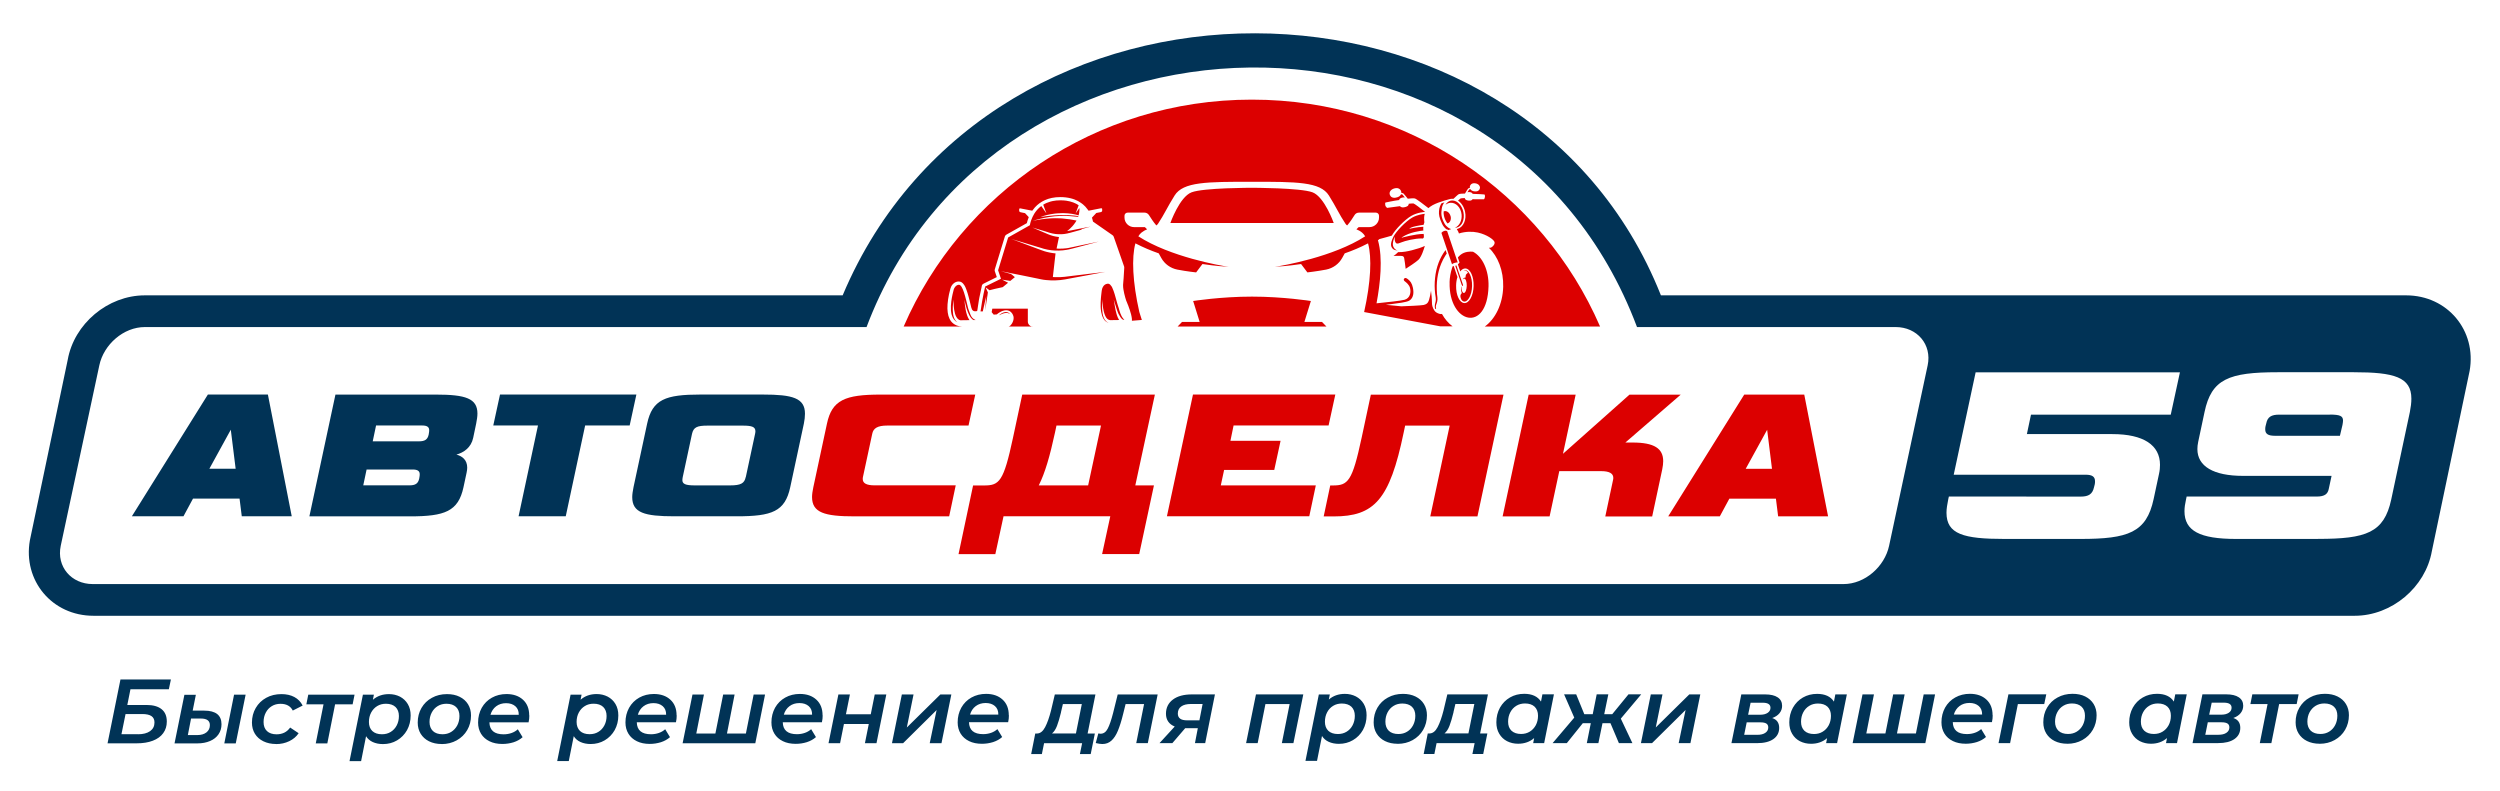 <?xml version="1.0" encoding="UTF-8"?> <svg xmlns="http://www.w3.org/2000/svg" width="158" height="50" viewBox="0 0 158 50" fill="none"><g clip-path="url(#clip0_2005_1548)"><mask id="mask0_2005_1548" style="mask-type:luminance" maskUnits="userSpaceOnUse" x="-26" y="-43" width="210" height="136"><path d="M183.672 -42.175H-25.698V92.357H183.672V-42.175Z" fill="white"></path></mask><g mask="url(#mask0_2005_1548)"><path d="M146.649 46.387C146.856 46.387 147.041 46.339 147.2 46.241C147.362 46.142 147.488 46.007 147.58 45.832C147.672 45.657 147.72 45.459 147.72 45.233C147.72 44.992 147.65 44.802 147.506 44.664C147.362 44.529 147.159 44.459 146.9 44.459C146.694 44.459 146.509 44.507 146.35 44.605C146.188 44.704 146.062 44.839 145.966 45.014C145.874 45.189 145.826 45.386 145.826 45.613C145.826 45.854 145.9 46.044 146.04 46.182C146.184 46.317 146.387 46.387 146.646 46.387M146.598 47.004C146.295 47.004 146.029 46.945 145.8 46.832C145.571 46.719 145.397 46.558 145.272 46.358C145.146 46.157 145.083 45.916 145.083 45.649C145.083 45.306 145.161 44.999 145.32 44.726C145.479 44.452 145.696 44.236 145.981 44.083C146.262 43.926 146.579 43.849 146.934 43.849C147.237 43.849 147.502 43.904 147.731 44.017C147.96 44.131 148.138 44.288 148.263 44.492C148.389 44.697 148.452 44.934 148.452 45.2C148.452 45.543 148.37 45.85 148.211 46.124C148.053 46.398 147.831 46.613 147.55 46.77C147.27 46.927 146.952 47.007 146.598 47.007V47.004ZM145.15 44.496H144.042L143.551 46.964H142.82L143.311 44.496H142.225L142.347 43.882H145.272L145.15 44.496ZM140.201 46.438C140.415 46.438 140.585 46.398 140.707 46.314C140.833 46.23 140.896 46.117 140.896 45.971C140.896 45.857 140.855 45.777 140.777 45.726C140.696 45.675 140.574 45.649 140.408 45.649H139.533L139.374 46.438H140.201ZM139.625 45.167H140.39C140.585 45.167 140.74 45.127 140.859 45.047C140.977 44.967 141.036 44.861 141.036 44.729C141.036 44.514 140.873 44.408 140.545 44.408H139.78L139.621 45.171L139.625 45.167ZM141.143 45.376C141.438 45.47 141.586 45.678 141.586 46C141.586 46.299 141.464 46.536 141.217 46.708C140.969 46.88 140.626 46.964 140.186 46.964H138.569L139.193 43.882H140.692C141.04 43.882 141.305 43.944 141.49 44.069C141.678 44.193 141.771 44.371 141.771 44.605C141.771 44.78 141.715 44.937 141.605 45.072C141.494 45.208 141.339 45.31 141.139 45.379L141.143 45.376ZM136.124 46.387C136.331 46.387 136.516 46.339 136.674 46.241C136.837 46.142 136.962 46.007 137.058 45.832C137.151 45.657 137.199 45.459 137.199 45.233C137.199 44.992 137.129 44.802 136.985 44.664C136.841 44.529 136.637 44.459 136.379 44.459C136.172 44.459 135.987 44.507 135.829 44.605C135.666 44.704 135.541 44.839 135.445 45.014C135.352 45.189 135.304 45.386 135.304 45.613C135.304 45.854 135.374 46.044 135.518 46.182C135.662 46.317 135.866 46.387 136.124 46.387ZM138.203 43.882L137.587 46.964H136.892L136.955 46.646C136.682 46.883 136.346 47.004 135.939 47.004C135.681 47.004 135.452 46.949 135.241 46.843C135.035 46.737 134.868 46.58 134.747 46.372C134.625 46.168 134.566 45.927 134.566 45.649C134.566 45.306 134.643 44.999 134.795 44.722C134.95 44.448 135.157 44.233 135.426 44.08C135.692 43.926 135.991 43.849 136.324 43.849C136.822 43.849 137.177 44.014 137.387 44.339L137.476 43.882H138.207H138.203ZM130.699 46.387C130.906 46.387 131.091 46.339 131.249 46.241C131.412 46.142 131.537 46.007 131.63 45.832C131.722 45.657 131.77 45.459 131.77 45.233C131.77 44.992 131.7 44.802 131.556 44.664C131.412 44.529 131.209 44.459 130.95 44.459C130.743 44.459 130.559 44.507 130.4 44.605C130.237 44.704 130.112 44.839 130.02 45.014C129.927 45.189 129.879 45.386 129.879 45.613C129.879 45.854 129.953 46.044 130.093 46.182C130.237 46.317 130.441 46.387 130.699 46.387ZM130.651 47.004C130.348 47.004 130.082 46.945 129.853 46.832C129.624 46.719 129.451 46.558 129.325 46.358C129.2 46.153 129.137 45.916 129.137 45.649C129.137 45.306 129.214 44.999 129.373 44.726C129.532 44.452 129.75 44.236 130.034 44.083C130.315 43.926 130.633 43.849 130.987 43.849C131.29 43.849 131.556 43.904 131.785 44.017C132.014 44.131 132.191 44.288 132.317 44.492C132.442 44.697 132.505 44.934 132.505 45.2C132.505 45.543 132.424 45.85 132.265 46.124C132.106 46.398 131.885 46.613 131.604 46.77C131.323 46.927 131.006 47.007 130.651 47.007V47.004ZM129.2 44.496H127.53L127.039 46.964H126.308L126.932 43.882H129.325L129.196 44.496H129.2ZM124.469 44.426C124.225 44.426 124.015 44.492 123.841 44.623C123.667 44.755 123.549 44.934 123.483 45.16H125.27C125.274 44.93 125.204 44.751 125.056 44.62C124.908 44.492 124.716 44.426 124.469 44.426ZM125.939 45.2C125.939 45.35 125.924 45.496 125.891 45.638H123.416C123.427 46.142 123.727 46.394 124.314 46.394C124.491 46.394 124.661 46.365 124.816 46.31C124.971 46.255 125.104 46.175 125.211 46.077L125.514 46.577C125.355 46.719 125.163 46.825 124.938 46.898C124.713 46.967 124.48 47.004 124.236 47.004C123.926 47.004 123.653 46.949 123.424 46.836C123.191 46.723 123.014 46.566 122.888 46.361C122.763 46.157 122.7 45.919 122.7 45.649C122.7 45.306 122.777 44.999 122.929 44.722C123.084 44.448 123.298 44.233 123.571 44.08C123.845 43.926 124.155 43.849 124.495 43.849C124.931 43.849 125.278 43.97 125.54 44.211C125.802 44.452 125.931 44.78 125.931 45.2H125.939ZM122.297 43.886L121.681 46.967H117.086L117.711 43.886H118.434L117.951 46.354H119.158L119.649 43.886H120.373L119.889 46.354H121.086L121.577 43.886H122.301H122.297ZM114.642 46.39C114.848 46.39 115.033 46.343 115.192 46.244C115.354 46.146 115.48 46.011 115.576 45.836C115.668 45.66 115.716 45.463 115.716 45.237C115.716 44.996 115.642 44.806 115.502 44.667C115.358 44.532 115.155 44.463 114.897 44.463C114.69 44.463 114.505 44.51 114.346 44.609C114.184 44.707 114.058 44.843 113.966 45.018C113.874 45.193 113.826 45.39 113.826 45.617C113.826 45.857 113.896 46.047 114.04 46.186C114.184 46.321 114.387 46.39 114.645 46.39H114.642ZM116.721 43.886L116.104 46.967H115.41L115.473 46.65C115.199 46.887 114.863 47.007 114.457 47.007C114.199 47.007 113.97 46.953 113.759 46.847C113.552 46.741 113.386 46.584 113.264 46.376C113.142 46.171 113.083 45.93 113.083 45.653C113.083 45.31 113.161 45.003 113.312 44.726C113.467 44.452 113.678 44.236 113.944 44.083C114.21 43.93 114.509 43.853 114.841 43.853C115.34 43.853 115.694 44.017 115.905 44.342L115.993 43.886H116.725H116.721ZM111.059 46.441C111.274 46.441 111.443 46.401 111.565 46.317C111.691 46.233 111.754 46.12 111.754 45.974C111.754 45.861 111.713 45.781 111.636 45.73C111.554 45.678 111.432 45.653 111.266 45.653H110.391L110.232 46.441H111.059ZM110.483 45.171H111.248C111.444 45.171 111.599 45.131 111.717 45.051C111.835 44.97 111.894 44.864 111.894 44.733C111.894 44.518 111.732 44.412 111.403 44.412H110.638L110.48 45.175L110.483 45.171ZM112.001 45.379C112.297 45.474 112.444 45.682 112.444 46.003C112.444 46.303 112.322 46.54 112.075 46.712C111.828 46.883 111.484 46.967 111.045 46.967H109.427L110.051 43.886H111.551C111.898 43.886 112.164 43.948 112.348 44.072C112.537 44.196 112.629 44.375 112.629 44.609C112.629 44.784 112.574 44.941 112.463 45.076C112.352 45.211 112.197 45.313 111.997 45.383L112.001 45.379ZM104.334 43.886H105.069L104.645 45.974L106.764 43.886H107.459L106.835 46.967H106.092L106.528 44.872L104.408 46.967H103.707L104.331 43.886H104.334ZM102.436 45.419L103.167 46.964H102.314L101.782 45.708H101.277L101.018 46.964H100.287L100.538 45.708H100.032L99.024 46.964H98.126L99.493 45.354L98.85 43.882H99.615L100.128 45.138H100.66L100.911 43.882H101.646L101.387 45.138H101.893L102.92 43.882H103.725L102.436 45.416V45.419ZM96.128 46.387C96.335 46.387 96.52 46.339 96.679 46.241C96.841 46.142 96.967 46.007 97.063 45.832C97.155 45.657 97.203 45.459 97.203 45.233C97.203 44.992 97.129 44.802 96.989 44.664C96.845 44.529 96.642 44.459 96.383 44.459C96.177 44.459 95.992 44.507 95.833 44.605C95.671 44.704 95.545 44.839 95.453 45.014C95.36 45.189 95.312 45.386 95.312 45.613C95.312 45.854 95.382 46.044 95.526 46.182C95.671 46.317 95.874 46.387 96.132 46.387H96.128ZM98.208 43.882L97.591 46.964H96.897L96.959 46.646C96.686 46.883 96.35 47.004 95.944 47.004C95.685 47.004 95.456 46.949 95.246 46.843C95.039 46.737 94.873 46.58 94.751 46.372C94.629 46.168 94.57 45.927 94.57 45.649C94.57 45.306 94.647 44.999 94.799 44.722C94.954 44.448 95.165 44.233 95.43 44.08C95.696 43.926 95.996 43.849 96.328 43.849C96.826 43.849 97.181 44.014 97.391 44.339L97.48 43.882H98.211H98.208ZM91.863 45.014C91.774 45.376 91.689 45.66 91.608 45.872C91.527 46.084 91.424 46.244 91.294 46.35H92.805L93.178 44.492H91.981L91.859 45.01L91.863 45.014ZM93.54 46.354H94.001L93.739 47.654H93.056L93.196 46.967H90.792L90.652 47.654H89.976L90.234 46.354H90.356C90.556 46.347 90.722 46.212 90.859 45.952C90.995 45.693 91.117 45.346 91.228 44.912L91.472 43.886H94.038L93.543 46.354H93.54ZM88.377 46.39C88.584 46.39 88.768 46.343 88.927 46.244C89.09 46.146 89.215 46.011 89.307 45.836C89.4 45.66 89.448 45.463 89.448 45.237C89.448 44.996 89.374 44.806 89.234 44.667C89.09 44.532 88.886 44.463 88.628 44.463C88.421 44.463 88.236 44.51 88.078 44.609C87.915 44.707 87.79 44.843 87.697 45.018C87.605 45.193 87.557 45.39 87.557 45.617C87.557 45.857 87.631 46.047 87.771 46.186C87.915 46.321 88.118 46.39 88.377 46.39ZM88.329 47.007C88.026 47.007 87.76 46.949 87.531 46.836C87.302 46.723 87.129 46.562 87.003 46.361C86.877 46.157 86.815 45.919 86.815 45.653C86.815 45.31 86.892 45.003 87.051 44.729C87.21 44.456 87.428 44.24 87.712 44.087C87.993 43.93 88.31 43.853 88.665 43.853C88.968 43.853 89.234 43.908 89.463 44.021C89.692 44.134 89.869 44.291 89.994 44.496C90.12 44.7 90.183 44.937 90.183 45.204C90.183 45.547 90.101 45.854 89.943 46.128C89.784 46.401 89.562 46.617 89.281 46.774C89.001 46.931 88.683 47.011 88.329 47.011V47.007ZM84.554 46.39C84.761 46.39 84.946 46.343 85.105 46.244C85.267 46.146 85.393 46.011 85.485 45.836C85.577 45.66 85.625 45.463 85.625 45.237C85.625 44.996 85.552 44.806 85.411 44.667C85.267 44.532 85.064 44.463 84.806 44.463C84.599 44.463 84.414 44.51 84.255 44.609C84.093 44.707 83.967 44.843 83.875 45.018C83.783 45.193 83.735 45.39 83.735 45.617C83.735 45.857 83.808 46.047 83.949 46.186C84.093 46.321 84.296 46.39 84.554 46.39ZM84.994 43.853C85.252 43.853 85.481 43.908 85.692 44.014C85.899 44.123 86.065 44.277 86.187 44.481C86.309 44.685 86.368 44.926 86.368 45.204C86.368 45.547 86.29 45.854 86.139 46.131C85.984 46.405 85.777 46.62 85.507 46.777C85.241 46.934 84.946 47.011 84.617 47.011C84.374 47.011 84.159 46.967 83.975 46.883C83.79 46.799 83.65 46.675 83.55 46.515L83.236 48.088H82.505L83.35 43.89H84.045L83.982 44.211C84.255 43.974 84.591 43.853 84.998 43.853H84.994ZM82.368 43.886L81.744 46.967H81.013L81.504 44.499H79.975L79.484 46.967H78.753L79.377 43.886H82.365H82.368ZM75.274 44.492C75.004 44.492 74.797 44.543 74.653 44.649C74.509 44.751 74.439 44.905 74.439 45.098C74.439 45.383 74.631 45.525 75.015 45.525H75.802L76.005 44.492H75.27H75.274ZM76.784 43.886L76.168 46.967H75.521L75.702 46.022H74.904L74.092 46.967H73.28L74.243 45.916C74.059 45.843 73.922 45.737 73.83 45.602C73.737 45.467 73.689 45.303 73.689 45.109C73.689 44.729 73.837 44.43 74.129 44.211C74.421 43.992 74.823 43.886 75.337 43.886H76.788H76.784ZM73.165 43.886L72.541 46.967H71.81L72.305 44.499H71.138L70.986 45.109C70.879 45.551 70.765 45.908 70.65 46.186C70.536 46.46 70.399 46.668 70.24 46.81C70.081 46.953 69.893 47.022 69.671 47.022C69.55 47.022 69.409 47 69.251 46.96L69.413 46.354C69.468 46.365 69.513 46.372 69.553 46.372C69.745 46.372 69.897 46.266 70.007 46.051C70.122 45.836 70.233 45.507 70.347 45.065L70.639 43.89H73.161L73.165 43.886ZM67.057 45.018C66.968 45.379 66.883 45.664 66.802 45.876C66.721 46.087 66.617 46.248 66.488 46.354H67.999L68.371 44.496H67.175L67.053 45.014L67.057 45.018ZM68.733 46.358H69.195L68.933 47.657H68.25L68.39 46.971H65.986L65.846 47.657H65.17L65.428 46.358H65.55C65.749 46.35 65.916 46.215 66.052 45.956C66.189 45.697 66.311 45.35 66.422 44.916L66.665 43.89H69.232L68.737 46.358H68.733ZM62.293 44.43C62.049 44.43 61.839 44.496 61.665 44.627C61.491 44.758 61.373 44.937 61.307 45.164H63.094C63.098 44.934 63.028 44.755 62.88 44.623C62.732 44.496 62.54 44.43 62.293 44.43ZM63.763 45.204C63.763 45.354 63.748 45.5 63.715 45.642H61.24C61.251 46.146 61.55 46.398 62.138 46.398C62.315 46.398 62.485 46.368 62.64 46.314C62.795 46.259 62.928 46.179 63.035 46.08L63.338 46.58C63.179 46.723 62.987 46.828 62.762 46.901C62.536 46.971 62.304 47.007 62.06 47.007C61.75 47.007 61.477 46.953 61.248 46.84C61.015 46.726 60.838 46.569 60.712 46.365C60.587 46.16 60.524 45.923 60.524 45.653C60.524 45.31 60.601 45.003 60.753 44.726C60.908 44.452 61.122 44.236 61.395 44.083C61.669 43.93 61.979 43.853 62.319 43.853C62.754 43.853 63.102 43.974 63.364 44.215C63.626 44.456 63.755 44.784 63.755 45.204H63.763ZM57.001 43.89H57.736L57.311 45.978L59.431 43.89H60.125L59.501 46.971H58.758L59.194 44.875L57.075 46.971H56.373L56.997 43.89H57.001ZM52.99 43.89H53.714L53.463 45.142H55.032L55.283 43.89H56.015L55.394 46.971H54.663L54.907 45.755H53.337L53.093 46.971H52.362L52.986 43.89H52.99ZM50.523 44.434C50.279 44.434 50.069 44.499 49.895 44.631C49.722 44.762 49.603 44.941 49.537 45.167H51.324C51.328 44.937 51.258 44.758 51.11 44.627C50.962 44.499 50.77 44.434 50.523 44.434ZM51.993 45.208C51.993 45.357 51.978 45.503 51.945 45.646H49.471C49.482 46.15 49.781 46.401 50.368 46.401C50.545 46.401 50.715 46.372 50.87 46.317C51.025 46.263 51.158 46.182 51.265 46.084L51.568 46.584C51.409 46.726 51.217 46.832 50.992 46.905C50.767 46.975 50.534 47.011 50.29 47.011C49.98 47.011 49.707 46.956 49.478 46.843C49.245 46.73 49.068 46.573 48.942 46.368C48.817 46.164 48.754 45.927 48.754 45.657C48.754 45.313 48.832 45.007 48.983 44.729C49.138 44.456 49.352 44.24 49.626 44.087C49.899 43.933 50.209 43.857 50.549 43.857C50.985 43.857 51.332 43.977 51.594 44.218C51.856 44.459 51.986 44.788 51.986 45.208H51.993ZM48.352 43.893L47.735 46.975H43.141L43.765 43.893H44.489L44.005 46.361H45.212L45.704 43.893H46.427L45.944 46.361H47.14L47.631 43.893H48.355H48.352ZM41.298 44.437C41.054 44.437 40.844 44.503 40.67 44.634C40.496 44.766 40.378 44.945 40.312 45.171H42.099C42.103 44.941 42.033 44.762 41.885 44.631C41.737 44.503 41.545 44.437 41.298 44.437ZM42.768 45.211C42.768 45.361 42.753 45.507 42.72 45.649H40.245C40.256 46.153 40.556 46.405 41.143 46.405C41.32 46.405 41.49 46.376 41.645 46.321C41.8 46.266 41.933 46.186 42.04 46.087L42.343 46.588C42.184 46.73 41.992 46.836 41.767 46.909C41.541 46.978 41.309 47.015 41.065 47.015C40.755 47.015 40.482 46.96 40.253 46.847C40.02 46.734 39.843 46.577 39.717 46.372C39.592 46.168 39.529 45.93 39.529 45.66C39.529 45.317 39.606 45.01 39.758 44.733C39.913 44.459 40.127 44.244 40.4 44.09C40.674 43.937 40.984 43.86 41.324 43.86C41.759 43.86 42.107 43.981 42.369 44.222C42.631 44.463 42.76 44.791 42.76 45.211H42.768ZM37.265 46.401C37.472 46.401 37.656 46.354 37.815 46.255C37.978 46.157 38.103 46.022 38.196 45.846C38.288 45.671 38.336 45.474 38.336 45.248C38.336 45.007 38.262 44.817 38.122 44.678C37.978 44.543 37.775 44.474 37.516 44.474C37.309 44.474 37.125 44.521 36.966 44.62C36.803 44.718 36.678 44.853 36.582 45.029C36.489 45.204 36.441 45.401 36.441 45.627C36.441 45.868 36.515 46.058 36.656 46.197C36.8 46.332 37.003 46.401 37.261 46.401H37.265ZM37.705 43.864C37.963 43.864 38.192 43.919 38.402 44.025C38.609 44.134 38.775 44.288 38.897 44.492C39.019 44.697 39.078 44.937 39.078 45.215C39.078 45.558 39.001 45.865 38.849 46.142C38.694 46.416 38.484 46.631 38.218 46.788C37.952 46.945 37.657 47.022 37.328 47.022C37.084 47.022 36.87 46.978 36.685 46.894C36.501 46.81 36.36 46.686 36.261 46.526L35.947 48.099H35.215L36.061 43.901H36.755L36.693 44.222C36.966 43.985 37.302 43.864 37.708 43.864H37.705ZM31.984 44.441C31.74 44.441 31.53 44.507 31.356 44.638C31.183 44.77 31.064 44.948 30.998 45.175H32.785C32.789 44.945 32.719 44.766 32.571 44.634C32.423 44.507 32.231 44.441 31.984 44.441ZM33.454 45.215C33.454 45.365 33.439 45.511 33.406 45.653H30.931C30.942 46.157 31.242 46.409 31.829 46.409C32.006 46.409 32.176 46.38 32.331 46.325C32.486 46.27 32.619 46.19 32.726 46.091L33.029 46.591C32.87 46.734 32.678 46.84 32.453 46.913C32.228 46.982 31.995 47.018 31.751 47.018C31.441 47.018 31.168 46.964 30.939 46.85C30.706 46.737 30.529 46.58 30.403 46.376C30.278 46.171 30.215 45.934 30.215 45.664C30.215 45.321 30.293 45.014 30.444 44.737C30.599 44.463 30.813 44.247 31.087 44.094C31.36 43.941 31.67 43.864 32.01 43.864C32.446 43.864 32.793 43.985 33.055 44.225C33.317 44.467 33.446 44.795 33.446 45.215H33.454ZM27.962 46.405C28.169 46.405 28.354 46.358 28.512 46.259C28.675 46.16 28.8 46.025 28.896 45.85C28.989 45.675 29.037 45.478 29.037 45.251C29.037 45.01 28.967 44.821 28.823 44.682C28.679 44.547 28.476 44.477 28.217 44.477C28.01 44.477 27.826 44.525 27.667 44.623C27.504 44.722 27.379 44.857 27.286 45.032C27.194 45.208 27.146 45.405 27.146 45.631C27.146 45.872 27.22 46.062 27.36 46.201C27.504 46.336 27.707 46.405 27.966 46.405H27.962ZM27.914 47.022C27.611 47.022 27.346 46.964 27.116 46.85C26.887 46.737 26.714 46.577 26.588 46.376C26.463 46.171 26.4 45.934 26.4 45.668C26.4 45.324 26.478 45.018 26.636 44.744C26.795 44.47 27.013 44.255 27.297 44.101C27.578 43.944 27.896 43.868 28.25 43.868C28.553 43.868 28.819 43.922 29.048 44.036C29.277 44.149 29.454 44.306 29.58 44.51C29.705 44.715 29.768 44.952 29.768 45.218C29.768 45.562 29.687 45.868 29.528 46.142C29.369 46.416 29.148 46.631 28.867 46.788C28.586 46.945 28.269 47.026 27.914 47.026V47.022ZM24.14 46.405C24.347 46.405 24.531 46.358 24.69 46.259C24.853 46.16 24.978 46.025 25.071 45.85C25.163 45.675 25.211 45.478 25.211 45.251C25.211 45.01 25.137 44.821 24.997 44.682C24.853 44.547 24.649 44.477 24.391 44.477C24.184 44.477 24 44.525 23.841 44.623C23.678 44.722 23.553 44.857 23.457 45.032C23.364 45.208 23.316 45.405 23.316 45.631C23.316 45.872 23.387 46.062 23.531 46.201C23.675 46.336 23.878 46.405 24.136 46.405H24.14ZM24.579 43.868C24.838 43.868 25.067 43.922 25.277 44.028C25.484 44.138 25.65 44.291 25.772 44.496C25.894 44.7 25.953 44.941 25.953 45.218C25.953 45.562 25.876 45.868 25.724 46.146C25.569 46.42 25.359 46.635 25.093 46.792C24.827 46.949 24.531 47.026 24.203 47.026C23.959 47.026 23.745 46.982 23.56 46.898C23.375 46.814 23.235 46.69 23.135 46.529L22.822 48.103H22.09L22.936 43.904H23.63L23.567 44.225C23.841 43.988 24.177 43.868 24.583 43.868H24.579ZM22.286 44.514H21.178L20.687 46.982H19.956L20.447 44.514H19.361L19.483 43.901H22.408L22.286 44.514ZM17.456 47.022C17.149 47.022 16.879 46.964 16.647 46.85C16.414 46.737 16.237 46.577 16.111 46.376C15.986 46.171 15.923 45.934 15.923 45.668C15.923 45.324 16.004 45.018 16.163 44.744C16.322 44.47 16.543 44.255 16.824 44.101C17.105 43.944 17.43 43.868 17.788 43.868C18.102 43.868 18.375 43.93 18.6 44.05C18.829 44.171 19.003 44.35 19.128 44.591L18.504 44.908C18.36 44.623 18.102 44.481 17.729 44.481C17.522 44.481 17.337 44.529 17.178 44.627C17.016 44.726 16.89 44.861 16.798 45.036C16.706 45.211 16.658 45.408 16.658 45.635C16.658 45.876 16.728 46.066 16.872 46.204C17.016 46.339 17.219 46.409 17.485 46.409C17.662 46.409 17.825 46.372 17.969 46.303C18.113 46.233 18.235 46.124 18.338 45.981L18.874 46.339C18.73 46.555 18.53 46.723 18.279 46.843C18.028 46.964 17.751 47.026 17.452 47.026L17.456 47.022ZM12.477 46.456C12.714 46.456 12.906 46.398 13.05 46.285C13.194 46.168 13.264 46.018 13.264 45.828C13.264 45.551 13.075 45.412 12.699 45.412H12.075L11.872 46.456H12.477ZM12.913 44.912C13.271 44.912 13.541 44.985 13.726 45.127C13.906 45.273 13.999 45.485 13.999 45.77C13.999 46.011 13.936 46.226 13.81 46.409C13.685 46.591 13.508 46.734 13.275 46.832C13.046 46.931 12.78 46.982 12.477 46.982H11.03L11.654 43.911H12.378L12.178 44.908H12.913V44.912ZM14.793 43.901H15.524L14.9 46.982H14.176L14.793 43.901ZM8.725 46.405C9.046 46.405 9.301 46.339 9.486 46.208C9.671 46.077 9.763 45.894 9.763 45.66C9.763 45.478 9.7 45.346 9.575 45.259C9.449 45.171 9.25 45.127 8.984 45.127H7.935L7.676 46.401H8.725V46.405ZM7.621 42.944H10.801L10.671 43.561H8.245L8.046 44.554H9.253C9.674 44.554 9.992 44.642 10.213 44.821C10.435 44.999 10.542 45.259 10.542 45.602C10.542 45.887 10.465 46.131 10.313 46.339C10.162 46.547 9.944 46.704 9.656 46.814C9.371 46.923 9.032 46.978 8.636 46.978H6.797L7.614 42.94L7.621 42.944Z" fill="#013356"></path><path fill-rule="evenodd" clip-rule="evenodd" d="M9.154 20.67H54.766C62.828 -0.738 95.072 -1.662 103.459 20.67H119.808C121.156 20.67 122.109 21.769 121.828 23.091L119.391 34.492C119.11 35.814 117.858 36.913 116.514 36.913H5.859C4.511 36.913 3.559 35.814 3.839 34.492L6.277 23.091C6.557 21.769 7.809 20.67 9.154 20.67ZM147.24 26.201C147.901 26.201 148.079 26.296 148.079 26.584C148.079 26.646 148.064 26.745 148.045 26.855L147.883 27.541H143.758C143.34 27.541 143.163 27.413 143.163 27.143C143.163 27.081 143.163 27.015 143.178 26.953L143.226 26.763C143.307 26.351 143.547 26.205 144.049 26.205H147.24V26.201ZM146.498 34.058C149.545 34.058 150.671 33.674 151.125 31.572L152.303 26.041C152.366 25.723 152.399 25.453 152.399 25.197C152.399 23.828 151.303 23.525 148.758 23.525H143.953C140.859 23.525 139.762 23.956 139.326 26.044L138.923 27.939C138.89 28.099 138.875 28.242 138.875 28.384C138.875 29.469 139.891 30.075 141.76 30.075H147.355L147.177 30.903C147.115 31.206 146.937 31.382 146.42 31.382H143.44C143.388 31.382 143.34 31.382 143.292 31.382H138.196L138.155 31.575C138.093 31.845 138.059 32.086 138.059 32.309C138.059 33.55 139.027 34.061 141.317 34.061H146.505L146.498 34.058ZM128.062 31.382C128.033 31.382 128.007 31.382 127.981 31.382H123.169L123.132 31.542C123.069 31.86 123.018 32.148 123.018 32.404C123.018 33.758 124.096 34.061 126.677 34.061H131.482C134.496 34.061 135.655 33.663 136.109 31.542L136.449 29.951C136.497 29.742 136.512 29.553 136.512 29.377C136.512 28.136 135.482 27.435 133.498 27.435H128.099L128.358 26.208H137.191L137.771 23.532H124.86L123.475 30.002H131.811C132.232 30.002 132.405 30.129 132.405 30.414C132.405 30.476 132.405 30.542 132.39 30.604L132.342 30.794C132.246 31.225 132.003 31.385 131.504 31.385H128.07L128.062 31.382ZM104.97 18.666H152.063C154.685 18.666 156.532 20.896 156.081 23.438L153.692 34.839C153.289 37.113 151.162 38.917 148.817 38.917H5.907C3.285 38.917 1.439 36.686 1.889 34.145L4.279 22.744C4.681 20.469 6.808 18.666 9.154 18.666H53.256C62.573 -3.476 96.225 -3.356 104.97 18.666Z" fill="#013356"></path><path d="M47.129 30.152C47.048 30.546 46.823 30.677 46.139 30.677H43.901C43.314 30.677 43.126 30.582 43.126 30.341C43.126 30.283 43.137 30.225 43.148 30.155L43.735 27.421C43.831 27.001 44.053 26.899 44.714 26.899H46.952C47.528 26.899 47.742 26.979 47.742 27.26C47.742 27.308 47.731 27.366 47.72 27.424L47.133 30.159L47.129 30.152ZM46.564 32.63C48.791 32.63 49.615 32.327 49.943 30.79L50.804 26.775C50.852 26.541 50.874 26.333 50.874 26.147C50.874 25.157 50.098 24.935 48.211 24.935H44.267C42.066 24.935 41.228 25.238 40.899 26.775L40.038 30.79C39.99 31.035 39.957 31.243 39.957 31.418C39.957 32.408 40.733 32.63 42.62 32.63H46.564ZM35.755 32.63L36.981 26.891H39.795L40.219 24.935H31.6L31.175 26.891H34L32.774 32.63H35.755ZM26.09 29.673C26.385 29.673 26.526 29.768 26.526 29.965C26.526 30.013 26.526 30.06 26.515 30.115L26.492 30.254C26.422 30.568 26.245 30.674 25.879 30.674H22.958L23.169 29.673H26.09ZM23.556 27.892L23.767 26.891H26.688C26.984 26.891 27.124 26.986 27.124 27.183C27.124 27.231 27.124 27.278 27.113 27.333L27.091 27.472C27.021 27.786 26.843 27.892 26.478 27.892H23.556ZM29.491 29.86C29.513 29.754 29.528 29.651 29.528 29.556C29.528 29.067 29.21 28.823 28.845 28.731C29.303 28.604 29.776 28.29 29.905 27.673L30.093 26.775C30.141 26.53 30.174 26.322 30.174 26.136C30.174 25.179 29.421 24.938 27.56 24.938H21.2L19.553 32.634H25.913C28.114 32.634 28.963 32.32 29.292 30.794L29.491 29.863V29.86ZM14.586 27.158L14.893 29.626H13.231L14.586 27.158ZM15.28 32.63H18.438L16.931 24.935H13.138L8.334 32.63H11.595L12.197 31.513H15.14L15.28 32.63Z" fill="#013356"></path><path d="M111.684 27.162L111.99 29.63H110.328L111.684 27.162ZM112.378 32.634H115.535L114.029 24.938H110.236L105.431 32.634H108.692L109.294 31.517H112.238L112.378 32.634ZM104.419 32.634L105.055 29.655C105.092 29.469 105.114 29.294 105.114 29.144C105.114 28.352 104.56 27.968 103.182 27.968H102.724L106.222 24.942H102.983L98.78 28.68L99.582 24.942H96.612L94.965 32.638H97.934L98.547 29.776H101.195C101.712 29.776 101.96 29.925 101.96 30.195C101.96 30.232 101.96 30.276 101.949 30.312L101.454 32.641H104.423L104.419 32.634ZM86.05 27.687C85.463 30.436 85.19 30.681 84.237 30.681H84.071L83.657 32.638H84.281C86.848 32.638 87.827 31.601 88.709 27.351L88.805 26.899H91.619L90.393 32.638H93.374L95.021 24.942H86.637L86.05 27.691V27.687ZM82.745 32.634L83.159 30.677H77.154L77.364 29.699H80.533L80.932 27.859H77.763L77.962 26.891H83.967L84.392 24.935H75.396L73.749 32.63H82.745V32.634ZM66.673 27.348L66.769 26.895H69.583L68.77 30.677H65.65C66.049 29.885 66.355 28.815 66.673 27.348ZM62.906 35.018L63.423 32.63H70.17L69.653 35.018H71.998L72.929 30.677H71.751L72.988 24.938H64.605L64.017 27.687C63.43 30.436 63.157 30.681 62.204 30.681H61.499L60.579 35.022H62.91L62.906 35.018ZM59.988 32.63L60.402 30.674H55.269C54.774 30.674 54.526 30.546 54.526 30.279C54.526 30.232 54.526 30.199 54.537 30.152L55.125 27.417C55.195 27.067 55.453 26.895 56.077 26.895H61.211L61.636 24.938H55.653C53.415 24.938 52.58 25.278 52.263 26.778L51.402 30.794C51.354 31.028 51.321 31.236 51.321 31.411C51.321 32.4 52.111 32.634 54.006 32.634H59.988V32.63Z" fill="#DC0000"></path><path fill-rule="evenodd" clip-rule="evenodd" d="M68.353 14.515C68.183 14.562 67.98 14.617 67.77 14.675C67.718 14.69 67.663 14.705 67.607 14.719C67.552 14.734 67.496 14.748 67.437 14.759C67.378 14.77 67.319 14.781 67.26 14.789C67.201 14.796 67.138 14.8 67.079 14.803C66.957 14.807 66.835 14.803 66.713 14.789C66.592 14.774 66.477 14.752 66.363 14.719C66.333 14.712 66.311 14.705 66.281 14.694C66.256 14.686 66.23 14.675 66.204 14.668C66.152 14.65 66.104 14.635 66.056 14.621C65.949 14.588 65.849 14.559 65.761 14.533C65.642 14.497 65.539 14.467 65.458 14.442C65.443 14.438 65.432 14.434 65.417 14.431C65.34 14.409 65.288 14.391 65.258 14.383C65.244 14.38 65.236 14.376 65.236 14.376C65.236 14.376 65.247 14.38 65.255 14.383C65.273 14.391 65.303 14.402 65.34 14.42C65.428 14.456 65.565 14.515 65.731 14.588C65.883 14.653 66.056 14.727 66.245 14.807C66.341 14.847 66.444 14.883 66.551 14.913C66.606 14.927 66.658 14.942 66.713 14.949C66.769 14.96 66.824 14.967 66.883 14.975C66.898 14.975 66.913 14.975 66.928 14.979L66.776 15.709C66.828 15.712 66.88 15.716 66.935 15.716C67.094 15.716 67.249 15.712 67.404 15.69C67.441 15.687 67.482 15.679 67.519 15.672C67.633 15.654 67.744 15.628 67.855 15.603C68.002 15.57 68.143 15.541 68.279 15.511C68.416 15.482 68.542 15.457 68.66 15.431C69.132 15.333 69.446 15.267 69.446 15.267C69.446 15.267 69.428 15.271 69.391 15.281C69.373 15.285 69.35 15.292 69.325 15.3C69.299 15.307 69.269 15.314 69.232 15.325C69.199 15.333 69.162 15.344 69.121 15.354C68.999 15.387 68.844 15.428 68.671 15.475C68.553 15.504 68.427 15.541 68.294 15.573C68.161 15.61 68.021 15.647 67.873 15.683C67.836 15.694 67.799 15.701 67.762 15.712C67.689 15.73 67.611 15.752 67.533 15.767C67.496 15.774 67.456 15.785 67.415 15.789C67.338 15.803 67.256 15.815 67.175 15.822C67.094 15.829 67.013 15.836 66.931 15.836C66.769 15.84 66.603 15.836 66.44 15.815C66.278 15.796 66.123 15.763 65.971 15.723C65.879 15.698 65.794 15.672 65.713 15.643C65.672 15.632 65.628 15.617 65.587 15.606C65.273 15.511 64.981 15.424 64.73 15.347C64.668 15.329 64.609 15.311 64.549 15.292C64.52 15.285 64.494 15.274 64.464 15.267C64.328 15.227 64.213 15.19 64.121 15.165C63.973 15.121 63.892 15.095 63.892 15.095C63.892 15.095 63.903 15.099 63.925 15.106C63.97 15.124 64.055 15.154 64.173 15.197C64.213 15.212 64.254 15.23 64.302 15.245C64.42 15.289 64.557 15.34 64.708 15.398C64.952 15.49 65.24 15.599 65.546 15.712C65.702 15.767 65.857 15.833 66.027 15.884C66.067 15.899 66.112 15.909 66.156 15.92C66.285 15.953 66.418 15.979 66.551 15.997C66.603 16.004 66.658 16.012 66.71 16.015L66.54 17.509C66.595 17.512 66.651 17.516 66.706 17.516C66.898 17.523 67.094 17.516 67.286 17.494C67.482 17.472 67.67 17.446 67.855 17.424C68.132 17.392 68.394 17.359 68.634 17.33C68.674 17.326 68.711 17.319 68.752 17.315C68.789 17.311 68.83 17.304 68.867 17.3C68.94 17.293 69.011 17.282 69.077 17.275C69.11 17.271 69.144 17.267 69.177 17.264C69.59 17.213 69.853 17.183 69.853 17.183C69.853 17.183 69.461 17.257 68.878 17.366C68.767 17.388 68.652 17.41 68.531 17.432C68.49 17.439 68.449 17.446 68.405 17.454C68.239 17.487 68.061 17.519 67.877 17.552C67.692 17.585 67.504 17.622 67.312 17.658C67.116 17.695 66.913 17.713 66.71 17.72C66.507 17.727 66.3 17.72 66.1 17.698C66.049 17.695 66.001 17.687 65.953 17.68C65.905 17.673 65.853 17.665 65.805 17.654C65.757 17.643 65.709 17.636 65.665 17.625C65.617 17.614 65.572 17.607 65.528 17.596C65.162 17.523 64.823 17.45 64.531 17.392C64.461 17.377 64.391 17.362 64.328 17.352C64.302 17.348 64.276 17.34 64.25 17.337C63.648 17.216 63.246 17.136 63.246 17.136C63.246 17.136 63.323 17.158 63.464 17.195C63.526 17.213 63.6 17.231 63.685 17.257C63.748 17.275 63.818 17.293 63.892 17.315C63.951 17.355 64.043 17.428 64.139 17.516L63.851 17.753L63.334 17.673L63.711 17.87L63.375 18.147C63.19 18.184 63.02 18.224 62.876 18.257C62.769 18.282 62.677 18.308 62.603 18.326C62.581 18.334 62.559 18.337 62.54 18.345L62.282 18.155L62.433 18.476C62.43 18.505 62.422 18.542 62.419 18.582C62.419 18.6 62.411 18.622 62.411 18.644C62.396 18.753 62.374 18.881 62.356 19.005L62.263 19.615L62.33 18.71L62.112 19.681C62.064 19.681 62.016 19.681 61.968 19.681C61.972 19.659 61.979 19.63 61.983 19.597C61.99 19.564 61.994 19.531 62.001 19.487C62.049 19.173 62.079 18.947 62.156 18.596C62.175 18.509 62.193 18.436 62.204 18.374C62.215 18.326 62.223 18.29 62.23 18.253C62.252 18.155 62.26 18.111 62.26 18.111L63.261 17.618L63.08 17.081L63.715 15.008L65.089 14.234C65.089 14.234 65.107 14.091 65.181 13.89C65.203 13.832 65.225 13.77 65.258 13.708C65.288 13.642 65.325 13.577 65.365 13.507C65.469 13.339 65.613 13.168 65.809 13.022L66.137 13.493L65.931 12.938C65.997 12.898 66.071 12.857 66.148 12.825C66.226 12.792 66.311 12.762 66.4 12.737C66.444 12.726 66.492 12.715 66.54 12.704C66.684 12.675 66.843 12.66 67.016 12.66C67.146 12.66 67.264 12.668 67.374 12.682C67.541 12.704 67.689 12.744 67.821 12.792C67.954 12.843 68.069 12.901 68.172 12.97L67.977 13.493L68.217 13.149C68.228 13.27 68.217 13.431 68.169 13.613C68.135 13.602 68.102 13.595 68.065 13.584C68.032 13.577 68.002 13.566 67.965 13.558C67.932 13.551 67.895 13.544 67.858 13.536C67.821 13.529 67.784 13.522 67.744 13.514C67.707 13.507 67.666 13.504 67.626 13.5C67.544 13.489 67.46 13.478 67.374 13.478C67.33 13.478 67.29 13.474 67.245 13.471C67.201 13.471 67.157 13.471 67.116 13.471C67.027 13.471 66.942 13.478 66.854 13.482C66.769 13.482 66.684 13.5 66.603 13.507C66.522 13.518 66.444 13.529 66.37 13.544C66.296 13.558 66.226 13.573 66.163 13.588C66.1 13.602 66.041 13.62 65.99 13.635C65.964 13.642 65.942 13.65 65.919 13.657C65.897 13.664 65.879 13.671 65.86 13.679C65.79 13.704 65.75 13.723 65.75 13.723C65.75 13.723 65.761 13.723 65.779 13.715C65.798 13.715 65.827 13.708 65.868 13.701C65.886 13.701 65.908 13.693 65.931 13.69C65.975 13.682 66.027 13.675 66.086 13.668C66.115 13.664 66.145 13.661 66.178 13.657C66.211 13.653 66.245 13.65 66.278 13.646C66.311 13.642 66.348 13.639 66.385 13.635C66.459 13.628 66.536 13.62 66.614 13.613C66.695 13.609 66.776 13.602 66.861 13.598C66.946 13.598 67.031 13.591 67.116 13.591C67.16 13.591 67.201 13.591 67.245 13.591C67.29 13.591 67.33 13.591 67.371 13.595C67.393 13.595 67.412 13.595 67.434 13.595C67.456 13.595 67.474 13.595 67.496 13.595C67.537 13.595 67.578 13.598 67.618 13.602C67.7 13.606 67.777 13.613 67.847 13.62C67.884 13.624 67.921 13.628 67.954 13.631C67.988 13.635 68.021 13.642 68.054 13.646C68.091 13.65 68.124 13.657 68.157 13.661C68.154 13.675 68.146 13.693 68.139 13.708C67.818 13.668 67.412 13.631 67.001 13.646C66.887 13.65 66.78 13.657 66.669 13.668C66.558 13.679 66.455 13.693 66.352 13.708C66.148 13.737 65.956 13.777 65.798 13.814C65.476 13.887 65.269 13.96 65.269 13.96C65.269 13.96 65.484 13.909 65.809 13.861C65.971 13.839 66.159 13.818 66.366 13.803C66.418 13.803 66.47 13.796 66.522 13.796C66.573 13.796 66.629 13.796 66.68 13.792C66.784 13.792 66.898 13.792 67.005 13.799C67.05 13.799 67.098 13.803 67.142 13.807C67.463 13.832 67.777 13.883 68.036 13.938C68.01 13.982 67.984 14.026 67.954 14.069C67.899 14.15 67.84 14.226 67.777 14.296C67.67 14.413 67.555 14.518 67.441 14.606C67.548 14.591 67.655 14.566 67.759 14.548C67.921 14.515 68.076 14.482 68.217 14.456C68.265 14.445 68.309 14.438 68.353 14.431C68.442 14.413 68.519 14.398 68.59 14.383C68.626 14.376 68.66 14.369 68.689 14.365C68.704 14.365 68.719 14.358 68.734 14.358C68.789 14.347 68.833 14.336 68.87 14.332C68.878 14.332 68.885 14.332 68.892 14.329C68.918 14.321 68.933 14.321 68.933 14.321C68.933 14.321 68.704 14.383 68.361 14.478M70.709 19.881C70.606 19.659 70.536 19.414 70.48 19.232C70.454 19.14 70.432 19.064 70.414 19.013C70.399 18.958 70.388 18.929 70.388 18.929C70.388 18.929 70.406 19.053 70.44 19.239C70.447 19.286 70.455 19.337 70.466 19.389C70.488 19.524 70.517 19.677 70.562 19.83C70.569 19.863 70.58 19.892 70.591 19.925C70.61 19.976 70.628 20.027 70.65 20.079C70.672 20.13 70.698 20.177 70.728 20.225C70.654 20.225 70.58 20.225 70.499 20.228C70.414 20.228 70.329 20.228 70.24 20.232C70.229 20.232 70.196 20.232 70.181 20.232H70.159C70.159 20.232 70.144 20.228 70.133 20.228C70.1 20.221 70.067 20.21 70.037 20.192C70.008 20.174 69.978 20.152 69.956 20.122C69.945 20.108 69.93 20.093 69.919 20.079C69.908 20.064 69.897 20.046 69.886 20.027C69.864 19.991 69.849 19.954 69.834 19.918C69.819 19.881 69.805 19.841 69.793 19.805C69.782 19.765 69.771 19.728 69.76 19.688C69.731 19.575 69.716 19.462 69.701 19.363C69.683 19.232 69.675 19.122 69.668 19.042C69.664 18.983 69.66 18.943 69.66 18.929C69.66 18.925 69.66 18.921 69.66 18.921C69.66 18.921 69.66 18.947 69.657 18.991C69.657 19.005 69.657 19.023 69.657 19.042C69.657 19.1 69.65 19.177 69.65 19.268C69.65 19.297 69.65 19.33 69.65 19.363C69.65 19.429 69.65 19.502 69.657 19.578C69.66 19.655 69.672 19.739 69.686 19.823C69.701 19.907 69.723 19.995 69.76 20.082C69.779 20.126 69.801 20.17 69.83 20.214C69.86 20.254 69.897 20.294 69.938 20.331C69.96 20.349 69.982 20.363 70.008 20.374C70.022 20.382 70.034 20.389 70.048 20.393H70.026C69.949 20.367 69.882 20.32 69.827 20.261C69.79 20.221 69.76 20.174 69.731 20.126C69.594 19.878 69.564 19.535 69.561 19.378C69.561 19.363 69.561 19.341 69.561 19.316V19.279C69.561 19.279 69.561 19.25 69.561 19.235C69.561 19.202 69.561 19.17 69.561 19.129C69.561 19.089 69.561 19.049 69.568 19.005C69.568 18.962 69.572 18.914 69.576 18.863C69.576 18.837 69.579 18.812 69.583 18.786C69.583 18.761 69.587 18.735 69.59 18.706C69.598 18.651 69.602 18.596 69.609 18.538C69.612 18.509 69.616 18.48 69.62 18.45C69.624 18.421 69.627 18.392 69.631 18.363C69.638 18.33 69.642 18.297 69.65 18.275C69.65 18.261 69.657 18.25 69.66 18.235C69.664 18.22 69.668 18.206 69.675 18.195C69.698 18.14 69.727 18.093 69.764 18.049C69.801 18.009 69.849 17.972 69.901 17.954C69.926 17.943 69.956 17.939 69.982 17.932C70.011 17.932 70.037 17.932 70.059 17.932C70.133 17.947 70.196 18.016 70.251 18.1C70.259 18.114 70.27 18.129 70.277 18.144C70.285 18.158 70.292 18.173 70.299 18.191C70.359 18.315 70.403 18.454 70.447 18.593C70.488 18.732 70.525 18.87 70.562 19.002C70.58 19.067 70.599 19.133 70.617 19.199C70.635 19.265 70.654 19.327 70.676 19.389C70.683 19.414 70.691 19.436 70.702 19.462C70.754 19.662 70.831 19.947 70.986 20.133C71.008 20.159 71.034 20.184 71.06 20.206C71.034 20.206 71.008 20.206 70.983 20.206C70.957 20.195 70.927 20.177 70.901 20.152C70.846 20.101 70.798 20.027 70.754 19.947C70.739 19.922 70.724 19.892 70.713 19.867L70.709 19.881ZM61.529 20.225C61.499 20.214 61.469 20.195 61.444 20.17C61.384 20.122 61.333 20.049 61.288 19.973C61.274 19.947 61.259 19.918 61.244 19.892C61.215 19.838 61.192 19.779 61.17 19.724C61.148 19.666 61.126 19.608 61.108 19.553C61.1 19.524 61.089 19.498 61.082 19.469C61.056 19.389 61.037 19.308 61.019 19.239C61 19.17 60.989 19.108 60.978 19.06C60.96 18.98 60.952 18.929 60.952 18.929C60.952 18.929 60.952 18.962 60.96 19.016C60.96 19.031 60.96 19.045 60.963 19.064C60.963 19.097 60.971 19.137 60.974 19.18C60.974 19.202 60.978 19.224 60.982 19.25C60.993 19.345 61.008 19.458 61.03 19.575C61.052 19.695 61.082 19.819 61.126 19.944C61.163 20.042 61.203 20.141 61.27 20.232C61.203 20.232 61.133 20.232 61.059 20.236C60.974 20.236 60.89 20.236 60.801 20.239H60.771C60.771 20.239 60.745 20.239 60.738 20.239C60.731 20.239 60.723 20.239 60.716 20.239C60.709 20.239 60.701 20.239 60.69 20.239C60.675 20.239 60.657 20.232 60.642 20.225C60.627 20.217 60.613 20.21 60.598 20.203C60.539 20.166 60.487 20.108 60.446 20.038C60.406 19.969 60.376 19.892 60.354 19.816C60.31 19.662 60.291 19.509 60.28 19.378C60.28 19.345 60.276 19.312 60.273 19.283C60.269 19.192 60.265 19.115 60.265 19.056C60.265 18.98 60.265 18.936 60.265 18.936C60.265 18.936 60.258 18.98 60.247 19.056C60.243 19.097 60.236 19.14 60.232 19.195C60.232 19.221 60.228 19.25 60.225 19.283C60.225 19.312 60.221 19.345 60.217 19.378C60.214 19.513 60.21 19.67 60.236 19.841C60.247 19.907 60.258 19.973 60.28 20.038C60.288 20.06 60.295 20.082 60.306 20.104C60.313 20.126 60.325 20.148 60.336 20.17C60.369 20.236 60.417 20.298 60.483 20.349C60.491 20.356 60.502 20.36 60.509 20.367C60.317 20.276 60.206 20.108 60.147 19.9C60.129 19.83 60.114 19.757 60.107 19.681C60.107 19.655 60.103 19.63 60.099 19.604C60.088 19.425 60.099 19.232 60.121 19.049C60.162 18.735 60.236 18.45 60.276 18.297C60.288 18.264 60.299 18.228 60.321 18.195C60.35 18.144 60.387 18.096 60.435 18.06C60.45 18.049 60.469 18.038 60.487 18.027C60.524 18.009 60.561 17.998 60.605 17.998C60.849 17.998 61.026 18.826 61.17 19.418C61.178 19.447 61.185 19.48 61.196 19.516C61.207 19.549 61.218 19.582 61.229 19.611C61.266 19.699 61.292 19.79 61.329 19.878C61.388 20.024 61.473 20.152 61.658 20.228C61.617 20.228 61.569 20.228 61.521 20.228L61.529 20.225ZM65.269 20.637H63.722H63.748C63.789 20.626 63.825 20.604 63.855 20.575C63.881 20.55 63.907 20.517 63.933 20.48C63.94 20.469 63.944 20.462 63.951 20.451C63.962 20.433 63.973 20.418 63.981 20.4C63.992 20.378 64.007 20.352 64.014 20.327C64.055 20.225 64.077 20.111 64.051 19.995C64.051 19.987 64.047 19.976 64.043 19.969C64.021 19.896 63.984 19.819 63.918 19.75C63.885 19.713 63.848 19.684 63.807 19.662C63.781 19.648 63.752 19.637 63.722 19.626C63.693 19.615 63.663 19.611 63.63 19.608C63.615 19.608 63.597 19.608 63.582 19.608C63.552 19.608 63.523 19.608 63.493 19.615C63.286 19.648 63.094 19.787 62.998 19.87L62.803 19.885L62.673 19.728L62.714 19.509H64.959V20.327C64.959 20.48 65.07 20.608 65.214 20.637C65.233 20.641 65.251 20.645 65.273 20.645L65.269 20.637ZM83.835 20.637H74.425L74.705 20.345H75.817L75.658 19.83L75.407 19.023C75.407 19.023 77.157 18.746 79.126 18.746C81.094 18.746 82.848 19.023 82.848 19.023L82.597 19.83L82.439 20.345H83.55L83.831 20.637H83.835ZM79.129 6.297C88.997 6.297 97.469 12.204 101.125 20.637H93.839C94.507 20.155 94.973 19.217 95.002 18.125C95.028 17.103 94.666 16.198 94.097 15.661C94.134 15.665 94.175 15.661 94.208 15.654C94.338 15.614 94.5 15.431 94.452 15.289C94.404 15.146 93.987 14.829 93.399 14.697C93.067 14.624 92.635 14.621 92.203 14.756C92.184 14.665 92.107 14.537 92.07 14.482C92.088 14.475 92.111 14.467 92.129 14.46C92.491 14.351 92.698 13.88 92.591 13.379C92.524 13.069 92.358 12.817 92.147 12.678C92.229 12.605 92.288 12.551 92.314 12.54C92.343 12.529 92.465 12.521 92.572 12.518C92.583 12.565 92.605 12.602 92.635 12.624C92.679 12.657 92.812 12.693 92.923 12.678C92.964 12.671 93.001 12.657 93.03 12.635C93.045 12.624 93.056 12.609 93.063 12.591C93.3 12.598 93.761 12.598 93.78 12.595C93.806 12.595 93.843 12.5 93.85 12.441C93.854 12.383 93.846 12.306 93.817 12.291C93.817 12.291 93.344 12.251 93.063 12.251C93.063 12.244 93.063 12.237 93.06 12.233V12.222C93.06 12.222 92.997 12.142 92.857 12.138C92.816 12.138 92.775 12.142 92.742 12.153C92.794 12.069 92.842 11.989 92.853 11.974C92.86 11.97 92.89 11.959 92.927 11.952C92.967 12.025 93.052 12.087 93.219 12.098C93.255 12.098 93.289 12.098 93.318 12.094C93.481 12.069 93.525 11.956 93.536 11.857C93.536 11.784 93.481 11.631 93.255 11.587C93.1 11.558 93.012 11.609 92.964 11.656C92.908 11.711 92.882 11.795 92.894 11.868C92.894 11.868 92.894 11.872 92.894 11.875C92.834 11.89 92.797 11.905 92.783 11.919C92.753 11.952 92.624 12.167 92.587 12.233C92.469 12.233 92.269 12.24 92.199 12.27C92.151 12.288 92.007 12.423 91.859 12.565C91.837 12.565 91.815 12.562 91.793 12.562C91.752 12.562 91.708 12.562 91.667 12.573C91.667 12.573 90.962 12.741 90.548 12.963C90.438 13.025 90.349 13.087 90.275 13.153C90.091 13.007 89.529 12.573 89.422 12.543C89.337 12.521 89.108 12.543 88.972 12.558C88.916 12.489 88.739 12.262 88.698 12.226C88.68 12.211 88.635 12.197 88.565 12.189V12.182C88.569 12.094 88.525 12.003 88.454 11.948C88.392 11.901 88.285 11.857 88.107 11.912C87.853 11.992 87.808 12.175 87.823 12.259C87.849 12.372 87.919 12.492 88.107 12.5C88.141 12.5 88.181 12.5 88.225 12.489C88.418 12.456 88.506 12.368 88.543 12.28C88.587 12.28 88.624 12.288 88.632 12.295C88.65 12.31 88.717 12.394 88.787 12.481C88.746 12.474 88.698 12.474 88.65 12.481C88.488 12.507 88.44 12.595 88.436 12.605V12.62C88.436 12.62 88.429 12.635 88.429 12.642C88.104 12.682 87.564 12.799 87.564 12.799C87.535 12.821 87.535 12.909 87.55 12.974C87.553 12.992 87.561 13.014 87.572 13.036C87.605 13.069 87.635 13.102 87.66 13.139C87.727 13.131 88.222 13.069 88.48 13.029C88.491 13.047 88.51 13.062 88.525 13.073C88.562 13.095 88.606 13.106 88.654 13.109C88.783 13.109 88.934 13.051 88.979 13.007C89.012 12.978 89.031 12.93 89.034 12.876C89.16 12.861 89.3 12.854 89.337 12.861C89.407 12.879 89.795 13.175 90.068 13.394C90.068 13.394 90.065 13.394 90.061 13.394C90.043 13.394 89.592 13.416 89.189 13.646C88.787 13.88 88.174 14.504 87.963 14.891C87.915 14.905 87.439 15.044 87.154 15.117L87.162 15.132L87.084 15.179L87.092 15.205C87.402 16.322 87.236 17.906 86.996 19.17C87.649 19.104 88.569 19.005 88.776 18.943C89.112 18.841 89.186 18.491 89.115 18.206C89.064 17.998 88.876 17.848 88.783 17.779C88.768 17.768 88.754 17.753 88.75 17.749C88.687 17.673 88.728 17.622 88.765 17.589C88.828 17.534 88.931 17.585 89.093 17.749C89.197 17.852 89.311 18.085 89.326 18.428C89.337 18.702 89.23 18.921 89.034 19.016C88.864 19.1 88.373 19.166 87.923 19.221L87.838 19.232L87.59 19.265L88.562 19.359C88.864 19.349 89.832 19.308 89.969 19.275C90.131 19.235 90.242 19.188 90.316 18.947C90.36 18.794 90.408 18.596 90.441 18.374C90.441 18.418 90.449 18.458 90.452 18.491C90.5 18.826 90.493 19.086 90.504 19.228C90.511 19.37 90.615 19.64 90.763 19.739C90.899 19.83 91.076 19.87 91.132 19.841C91.309 20.163 91.538 20.429 91.8 20.623H91.021L86.213 19.721C86.638 17.826 86.708 16.271 86.46 15.38C85.98 15.632 85.481 15.84 84.987 16.012L84.828 16.3C84.617 16.683 84.244 16.953 83.812 17.038C83.218 17.151 82.627 17.216 82.627 17.216L82.228 16.687C81.386 16.815 80.762 16.848 80.57 16.862C80.525 16.87 80.503 16.87 80.503 16.87C80.503 16.87 80.529 16.87 80.57 16.862C81.065 16.797 84.281 16.231 86.279 14.935C86.22 14.84 86.157 14.759 86.084 14.701C85.965 14.602 85.844 14.54 85.725 14.493L85.866 14.354H86.545C86.881 14.354 87.154 14.084 87.154 13.752V13.635C87.154 13.525 87.066 13.438 86.955 13.438H85.884C85.77 13.438 85.666 13.496 85.611 13.588C85.474 13.803 85.338 14.018 85.171 14.212L85.138 14.248C85.097 14.215 85.061 14.183 85.031 14.135C84.643 13.555 84.433 13.062 83.986 12.354C83.439 11.485 81.951 11.488 79.111 11.488C76.271 11.488 74.779 11.488 74.236 12.354C73.789 13.062 73.579 13.555 73.191 14.135C73.162 14.179 73.125 14.215 73.084 14.248L73.051 14.212C72.885 14.018 72.752 13.803 72.611 13.588C72.552 13.5 72.453 13.438 72.338 13.438H71.267C71.156 13.438 71.068 13.525 71.068 13.635V13.752C71.068 14.084 71.341 14.354 71.677 14.354H72.356L72.497 14.493C72.379 14.54 72.257 14.606 72.139 14.701C72.065 14.759 72.002 14.84 71.943 14.935C73.941 16.231 77.157 16.797 77.652 16.862C77.46 16.848 76.836 16.815 75.994 16.687L75.595 17.216C75.595 17.216 75.001 17.154 74.406 17.038C73.974 16.953 73.601 16.683 73.391 16.3L73.232 16.012C72.737 15.84 72.242 15.632 71.758 15.38C71.511 16.271 71.577 17.826 72.006 19.721L72.164 20.221L71.537 20.272C71.537 20.272 71.537 20.236 71.537 20.214C71.537 20.195 71.537 20.177 71.537 20.159C71.529 20.082 71.514 19.987 71.485 19.87C71.463 19.783 71.433 19.684 71.396 19.571C71.385 19.538 71.374 19.502 71.359 19.469C71.341 19.414 71.322 19.363 71.304 19.312C71.297 19.29 71.289 19.268 71.278 19.25C71.278 19.239 71.271 19.232 71.267 19.224C71.252 19.188 71.241 19.155 71.23 19.129C71.204 19.064 71.182 19.016 71.175 18.998C71.112 18.812 70.975 18.319 70.979 18.045C70.979 18.027 70.979 18.012 70.979 17.994C70.986 17.928 70.99 17.848 70.997 17.768C70.997 17.738 71.001 17.706 71.005 17.676C71.005 17.647 71.008 17.618 71.012 17.589C71.023 17.413 71.034 17.235 71.042 17.103C71.049 16.997 71.053 16.921 71.053 16.913C71.053 16.899 71.053 16.881 71.049 16.866C71.049 16.855 71.045 16.848 71.042 16.837L70.828 16.223L70.388 14.964C70.381 14.942 70.37 14.924 70.359 14.909C70.347 14.891 70.329 14.876 70.314 14.865L69.077 14.004C69.07 13.975 69.062 13.938 69.051 13.894C69.047 13.872 69.04 13.85 69.033 13.829C69.025 13.807 69.018 13.781 69.011 13.755L69.287 13.46L69.572 13.405C69.594 13.401 69.616 13.39 69.631 13.376C69.646 13.361 69.657 13.343 69.657 13.325V13.208C69.657 13.208 69.657 13.193 69.65 13.186C69.65 13.186 69.65 13.186 69.646 13.182C69.646 13.179 69.638 13.175 69.635 13.171C69.635 13.171 69.631 13.171 69.627 13.168C69.624 13.168 69.616 13.164 69.612 13.164C69.612 13.164 69.605 13.164 69.601 13.164C69.601 13.164 69.598 13.164 69.594 13.164C69.587 13.164 69.579 13.164 69.576 13.164L68.796 13.317C68.796 13.317 68.778 13.288 68.77 13.277C68.722 13.208 68.663 13.135 68.597 13.062C68.553 13.014 68.501 12.967 68.445 12.919C68.405 12.887 68.364 12.854 68.32 12.825C68.209 12.744 68.08 12.675 67.932 12.616C67.851 12.584 67.762 12.554 67.666 12.532C67.474 12.485 67.26 12.456 67.013 12.456C66.226 12.456 65.731 12.759 65.425 13.087C65.425 13.091 65.417 13.095 65.413 13.098C65.355 13.164 65.303 13.23 65.255 13.295C65.251 13.303 65.244 13.31 65.24 13.317L64.601 13.193L64.494 13.171C64.494 13.171 64.479 13.171 64.475 13.171C64.475 13.171 64.472 13.171 64.468 13.171C64.468 13.171 64.461 13.171 64.457 13.171C64.453 13.171 64.446 13.171 64.442 13.175C64.442 13.175 64.435 13.175 64.435 13.179C64.431 13.179 64.427 13.186 64.424 13.19C64.424 13.19 64.424 13.19 64.42 13.193C64.42 13.2 64.413 13.208 64.413 13.215V13.332C64.413 13.357 64.435 13.387 64.464 13.401C64.475 13.405 64.487 13.412 64.498 13.412L64.546 13.423L64.782 13.471L65.018 13.723C64.952 13.88 64.919 14.015 64.897 14.102L63.604 14.829C63.604 14.829 63.582 14.843 63.571 14.851C63.552 14.869 63.534 14.887 63.523 14.909C63.515 14.92 63.512 14.931 63.508 14.946L63.19 15.982L62.873 17.019C62.862 17.049 62.862 17.081 62.865 17.114C62.865 17.125 62.869 17.136 62.873 17.143L62.998 17.512L62.16 17.928C62.13 17.943 62.105 17.965 62.086 17.987C62.068 18.012 62.053 18.041 62.049 18.074C62.049 18.074 62.049 18.089 62.042 18.118C62.034 18.166 62.016 18.25 61.986 18.381C61.979 18.414 61.972 18.45 61.964 18.491C61.961 18.509 61.957 18.531 61.95 18.553C61.931 18.64 61.913 18.721 61.898 18.794C61.887 18.848 61.876 18.903 61.868 18.958C61.861 18.994 61.853 19.035 61.85 19.071C61.835 19.166 61.82 19.261 61.805 19.363L61.791 19.458C61.783 19.505 61.776 19.546 61.772 19.582C61.769 19.6 61.765 19.619 61.761 19.633C61.761 19.644 61.757 19.651 61.754 19.659C61.739 19.659 61.724 19.666 61.709 19.666C61.687 19.67 61.665 19.673 61.639 19.673C61.565 19.673 61.488 19.659 61.432 19.56C61.414 19.527 61.399 19.487 61.384 19.432C61.37 19.37 61.351 19.301 61.336 19.232C61.322 19.177 61.311 19.122 61.296 19.067C61.27 18.962 61.244 18.859 61.218 18.764C61.174 18.593 61.126 18.439 61.078 18.312C61.059 18.264 61.041 18.217 61.023 18.173C60.997 18.111 60.967 18.056 60.934 18.009C60.842 17.866 60.734 17.79 60.594 17.79C60.491 17.79 60.398 17.822 60.321 17.873C60.295 17.892 60.273 17.91 60.247 17.932C60.236 17.943 60.225 17.954 60.214 17.965C60.14 18.045 60.092 18.144 60.066 18.239C60.033 18.363 60.003 18.48 59.977 18.596C59.952 18.71 59.933 18.819 59.918 18.925C59.904 19.031 59.892 19.129 59.885 19.228C59.87 19.422 59.874 19.593 59.896 19.746C59.907 19.823 59.922 19.896 59.94 19.962C59.981 20.097 60.036 20.214 60.11 20.309C60.184 20.404 60.299 20.506 60.469 20.572C60.561 20.608 60.672 20.63 60.805 20.637H57.112C60.768 12.204 69.24 6.297 79.107 6.297H79.129ZM73.967 14.095C73.967 14.095 74.546 12.448 75.303 12.156C76.061 11.864 79.129 11.868 79.129 11.868C79.129 11.868 82.198 11.868 82.956 12.156C83.713 12.448 84.292 14.095 84.292 14.095H73.967ZM91.612 17.855C91.619 17.538 91.678 17.224 91.771 16.935C91.786 16.899 91.8 16.859 91.819 16.815C91.819 16.815 91.823 16.815 91.826 16.815C91.841 16.815 91.856 16.815 91.874 16.815L92.111 17.509C92.059 17.665 92.029 17.848 92.026 18.045C92.011 18.648 92.243 19.144 92.55 19.155C92.857 19.162 93.119 18.68 93.133 18.074C93.148 17.472 92.916 16.975 92.609 16.965C92.491 16.965 92.38 17.03 92.288 17.154L92.136 16.705C92.192 16.662 92.225 16.618 92.229 16.614C92.24 16.599 92.243 16.585 92.236 16.567L92.136 16.274C92.184 16.216 92.24 16.158 92.299 16.11C92.569 15.891 92.912 15.891 93.093 15.909C93.688 16.216 94.101 17.085 94.075 18.093C93.994 21.093 91.546 20.451 91.616 17.844L91.612 17.855ZM90.814 18.545C90.822 18.626 90.829 18.702 90.844 18.786C90.855 18.874 90.851 18.962 90.833 19.045C90.818 19.129 90.785 19.21 90.759 19.283C90.737 19.352 90.737 19.432 90.759 19.502C90.759 19.502 90.755 19.531 90.74 19.535C90.729 19.535 90.715 19.535 90.711 19.52C90.692 19.48 90.681 19.436 90.678 19.392C90.674 19.349 90.678 19.305 90.685 19.261C90.704 19.18 90.726 19.104 90.737 19.027C90.748 18.951 90.748 18.874 90.737 18.801C90.722 18.721 90.711 18.637 90.7 18.556C90.681 18.392 90.674 18.228 90.67 18.063C90.67 17.899 90.678 17.735 90.696 17.567C90.729 17.238 90.803 16.91 90.921 16.599C91.028 16.315 91.176 16.048 91.361 15.803L91.435 16.023C91.409 16.059 91.383 16.096 91.357 16.136C91.25 16.304 91.158 16.479 91.084 16.662C90.962 16.953 90.885 17.267 90.84 17.585C90.818 17.742 90.807 17.903 90.803 18.063C90.803 18.224 90.803 18.385 90.818 18.545H90.814ZM88.048 14.989C88.229 14.621 88.85 13.982 89.252 13.752C89.573 13.569 89.935 13.525 90.046 13.514C90.02 13.595 90.005 13.675 90.005 13.755C90.005 13.861 90.005 13.963 90.02 14.059C90.02 14.055 90.02 14.051 90.02 14.051C89.998 14.102 89.983 14.153 89.972 14.208C89.821 14.226 89.167 14.321 89.064 14.46C89.064 14.46 89.603 14.34 89.954 14.332C89.946 14.413 89.95 14.493 89.954 14.57C89.799 14.584 89.108 14.668 88.643 14.971C88.643 14.971 88.55 15.026 88.595 15.022C88.595 15.022 89.452 14.781 89.976 14.785C89.987 14.873 89.995 14.946 89.987 14.982C89.965 15.11 89.862 15.07 89.862 15.07C89.415 15.066 88.809 15.216 88.554 15.322C88.299 15.431 88.222 15.428 88.163 15.234C88.133 15.135 88.144 15.033 88.163 14.957C88.118 15.037 88.074 15.128 88.056 15.216C88.011 15.402 87.985 15.647 88.255 15.807C88.281 15.818 88.307 15.825 88.336 15.833C88.192 15.822 88.085 15.785 88.022 15.72C87.893 15.585 87.849 15.406 88.052 14.989H88.048ZM90.05 15.541C89.991 15.742 89.836 16.245 89.64 16.424C89.455 16.592 89.031 16.866 88.838 16.99C88.82 16.804 88.757 16.369 88.743 16.304C88.724 16.223 88.683 16.201 88.624 16.18C88.565 16.158 88.067 16.176 88.067 16.176C88.181 16.11 88.307 15.99 88.362 15.935C88.373 15.935 88.384 15.935 88.399 15.935C88.658 15.942 88.972 15.884 89.237 15.815C89.581 15.727 89.847 15.639 90.053 15.541H90.05ZM91.088 12.868C91.088 12.868 91.095 12.857 91.095 12.854C91.158 12.832 91.224 12.81 91.283 12.792C91.191 12.912 91.136 13.047 91.117 13.197C91.076 13.504 91.069 13.723 91.298 14.135C91.353 14.234 91.424 14.307 91.501 14.365C91.501 14.365 91.538 14.398 91.582 14.42C91.627 14.445 91.667 14.467 91.712 14.482C91.675 14.489 91.594 14.515 91.534 14.54C91.523 14.529 91.479 14.497 91.409 14.486C91.313 14.409 91.213 14.303 91.143 14.153C90.955 13.755 90.929 13.555 90.944 13.343C90.962 13.091 91.051 12.927 91.091 12.868H91.088ZM91.678 13.661C91.734 13.872 91.645 14.077 91.479 14.12C91.379 13.996 91.302 13.832 91.261 13.653C91.239 13.555 91.232 13.456 91.239 13.361C91.25 13.357 91.265 13.35 91.276 13.347C91.442 13.306 91.619 13.445 91.675 13.661H91.678ZM91.697 12.678C91.73 12.671 91.763 12.668 91.8 12.671C92.107 12.678 92.402 12.996 92.487 13.405C92.535 13.639 92.517 13.869 92.428 14.059C92.347 14.237 92.214 14.351 92.055 14.383C92.022 14.391 91.985 14.394 91.952 14.391C92.229 14.281 92.41 13.942 92.373 13.558C92.329 13.113 92.007 12.781 91.653 12.817C91.542 12.828 91.438 12.876 91.353 12.945C91.435 12.806 91.553 12.708 91.697 12.678ZM92.122 16.585C92.077 16.585 92.007 16.588 91.918 16.618C91.837 16.643 91.793 16.676 91.767 16.702L91.099 14.723C91.099 14.723 91.124 14.661 91.239 14.61C91.357 14.555 91.435 14.595 91.461 14.61L92.125 16.578C92.125 16.578 92.125 16.578 92.122 16.581V16.585ZM92.454 17.979V17.987C92.454 17.987 92.487 18.052 92.443 18.078C92.428 18.078 92.391 18.03 92.373 17.983L91.974 16.8C92 16.793 92.022 16.782 92.044 16.771L92.454 17.979ZM92.476 17.114C92.52 17.085 92.561 17.07 92.605 17.07C92.82 17.078 93.049 17.49 93.034 18.078C93.019 18.666 92.768 19.067 92.554 19.06C92.491 19.06 92.428 19.023 92.373 18.958C92.351 18.914 92.306 18.823 92.299 18.742C92.284 18.633 92.354 18.553 92.376 18.542C92.395 18.534 92.365 18.443 92.347 18.385C92.34 18.355 92.329 18.239 92.336 18.104C92.34 18.111 92.347 18.118 92.354 18.125C92.362 18.345 92.428 18.516 92.513 18.516C92.609 18.516 92.69 18.319 92.698 18.067C92.705 17.815 92.635 17.611 92.539 17.607C92.509 17.607 92.484 17.625 92.461 17.654L92.454 17.633C92.524 17.53 92.587 17.549 92.605 17.552C92.628 17.556 92.62 17.443 92.642 17.377C92.665 17.311 92.772 17.253 92.775 17.235C92.775 17.216 92.653 17.034 92.484 17.11L92.476 17.114ZM63.227 19.852C63.257 19.83 63.294 19.808 63.334 19.787C63.345 19.783 63.356 19.776 63.368 19.772C63.379 19.768 63.39 19.761 63.401 19.757C63.423 19.75 63.449 19.743 63.471 19.735C63.497 19.728 63.523 19.728 63.545 19.724C63.571 19.724 63.597 19.724 63.619 19.724C63.641 19.728 63.667 19.732 63.685 19.739C63.707 19.746 63.726 19.754 63.741 19.765C63.755 19.776 63.77 19.787 63.781 19.794C63.792 19.805 63.8 19.816 63.807 19.823C63.815 19.83 63.818 19.838 63.822 19.841C63.822 19.845 63.825 19.849 63.825 19.849C63.825 19.849 63.825 19.849 63.818 19.845C63.815 19.845 63.807 19.838 63.796 19.83C63.789 19.827 63.778 19.816 63.763 19.812C63.748 19.808 63.733 19.801 63.718 19.794C63.711 19.794 63.7 19.79 63.693 19.787C63.685 19.787 63.674 19.783 63.667 19.779C63.656 19.779 63.648 19.779 63.637 19.779C63.626 19.779 63.615 19.779 63.608 19.779C63.586 19.779 63.563 19.779 63.541 19.783C63.519 19.783 63.497 19.79 63.475 19.794C63.43 19.801 63.386 19.819 63.345 19.834C63.305 19.849 63.264 19.867 63.235 19.881C63.201 19.896 63.176 19.911 63.157 19.918C63.146 19.922 63.139 19.925 63.135 19.929C63.131 19.929 63.127 19.933 63.127 19.933C63.127 19.933 63.135 19.922 63.15 19.911C63.164 19.896 63.19 19.874 63.22 19.856L63.227 19.852Z" fill="#DC0000"></path></g></g><defs><clipPath id="clip0_2005_1548"><rect width="158" height="50" fill="white"></rect></clipPath></defs></svg> 